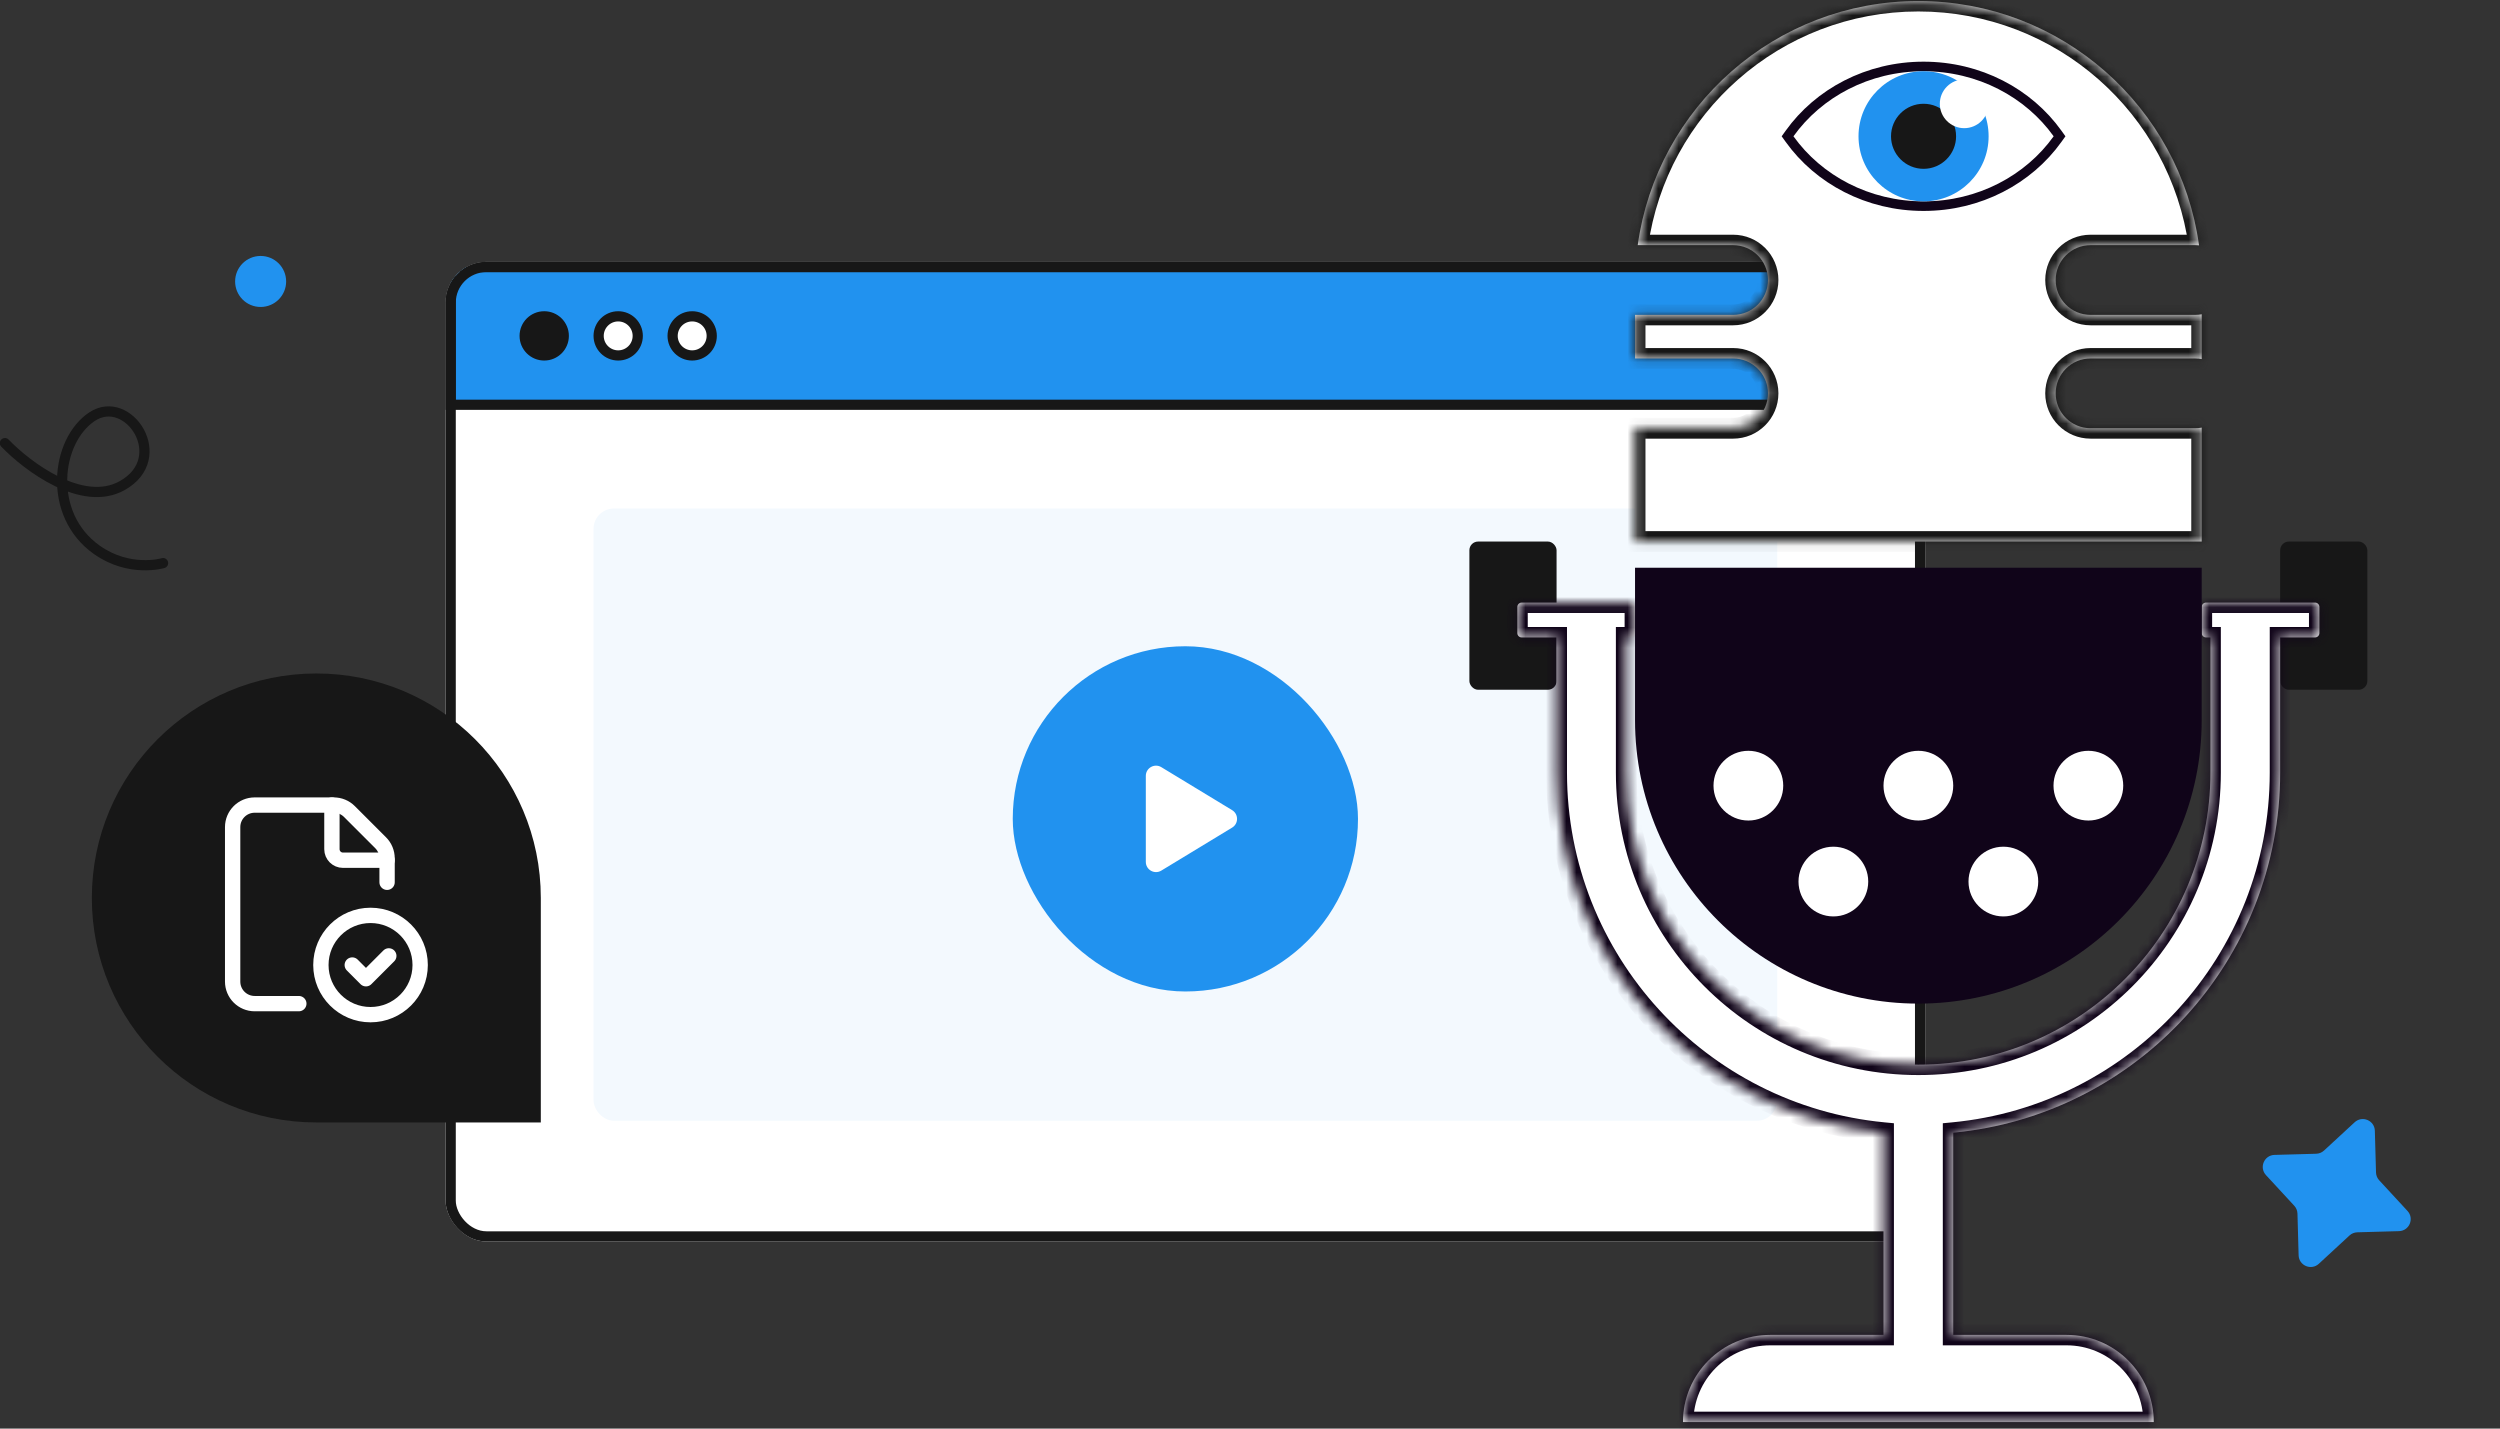 <svg width="245" height="140" viewBox="0 0 245 140" fill="none" xmlns="http://www.w3.org/2000/svg">
<rect x="0" y="0" width="245" height="140" fill="#333333" stroke="none"/>
<g clip-path="url(#clip0_2989_80)">
<g clip-path="url(#clip1_2989_80)">
<rect x="43.667" y="25.667" width="145" height="96" rx="4" fill="white"/>
<rect x="44.167" y="26.167" width="144" height="13.5" fill="#2192EF"/>
<circle cx="53.333" cy="32.917" r="2.417" fill="#171717"/>
<circle cx="60.583" cy="32.917" r="1.917" fill="white" stroke="#171717"/>
<circle cx="67.833" cy="32.917" r="1.917" fill="white" stroke="#171717"/>
<rect x="44.167" y="26.167" width="144" height="13.5" stroke="#171717"/>
<rect x="58.167" y="49.833" width="116" height="60" rx="2" fill="#F3F9FE"/>
<rect x="99.25" y="63.333" width="33.833" height="33.833" rx="16.917" fill="#2192EF"/>
<path d="M120.75 79.395C121.391 79.785 121.391 80.716 120.75 81.105L113.809 85.319C113.142 85.724 112.29 85.244 112.29 84.464V76.036C112.29 75.256 113.142 74.776 113.809 75.181L120.75 79.395Z" fill="white"/>
</g>
<rect x="44.167" y="26.167" width="144" height="95" rx="3.5" stroke="#171717"/>
<path d="M53 88C53 75.85 43.15 66 31 66V66C18.85 66 9 75.85 9 88V88C9 100.15 18.85 110 31 110H53V88Z" fill="#171717"/>
<path d="M36.312 99.437C33.626 99.437 31.447 97.258 31.447 94.572C31.447 91.885 33.626 89.707 36.312 89.707C38.999 89.707 41.177 91.885 41.177 94.572C41.177 97.258 38.999 99.437 36.312 99.437" stroke="white" stroke-width="1.502" stroke-linecap="round" stroke-linejoin="round"/>
<path d="M37.934 86.464V84.116C37.934 83.543 37.706 82.993 37.3 82.587L34.243 79.53C33.838 79.124 33.287 78.896 32.714 78.896H24.961C23.766 78.896 22.799 79.864 22.799 81.058V96.194C22.799 97.388 23.766 98.356 24.961 98.356H29.285" stroke="white" stroke-width="1.502" stroke-linecap="round" stroke-linejoin="round"/>
<path d="M37.934 84.302H33.609C33.013 84.302 32.528 83.817 32.528 83.221V78.896" stroke="white" stroke-width="1.502" stroke-linecap="round" stroke-linejoin="round"/>
<path d="M38.103 93.677L35.863 95.917L34.521 94.572" stroke="white" stroke-width="1.502" stroke-linecap="round" stroke-linejoin="round"/>
<path d="M0.484 43.425C2.691 45.72 8.078 49.767 11.969 47.594C16.832 44.878 12.579 38.472 9.02 40.834C5.461 43.197 4.617 50.423 9.468 53.869C12.702 56.166 15.982 55.185 15.982 55.185" stroke="#171717" stroke-linecap="round"/>
<path d="M227.752 112.755L230.756 109.982C231.5 109.295 232.707 109.803 232.735 110.815L232.849 114.902C232.857 115.187 232.968 115.46 233.162 115.669L235.935 118.673C236.622 119.417 236.114 120.624 235.101 120.652L231.015 120.766C230.73 120.774 230.457 120.885 230.248 121.079L227.244 123.852C226.5 124.539 225.293 124.03 225.265 123.018L225.151 118.931C225.143 118.646 225.032 118.374 224.838 118.164L222.065 115.16C221.378 114.416 221.886 113.21 222.899 113.181L226.985 113.067C227.27 113.059 227.543 112.948 227.752 112.755Z" fill="#2192EF"/>
<circle cx="25.542" cy="27.583" r="2.5" fill="#2192EF"/>
</g>
<rect x="144" y="53.072" width="8.544" height="14.524" rx="0.854" fill="#171717"/>
<rect x="223.456" y="53.072" width="8.544" height="14.524" rx="0.854" fill="#171717"/>
<mask id="path-20-inside-1_2989_80" fill="white">
<path fill-rule="evenodd" clip-rule="evenodd" d="M148.699 59.48C148.699 59.244 148.89 59.053 149.126 59.053H159.806C160.042 59.053 160.233 59.244 160.233 59.48V62.043C160.233 62.279 160.042 62.471 159.806 62.471H159.379V75.713C159.379 91.52 172.193 104.335 188 104.335C203.807 104.335 216.621 91.52 216.621 75.713V62.471H216.194C215.958 62.471 215.767 62.279 215.767 62.043V59.48C215.767 59.244 215.958 59.053 216.194 59.053H226.874C227.109 59.053 227.301 59.244 227.301 59.48V62.043C227.301 62.279 227.109 62.471 226.874 62.471H223.457V75.713C223.457 94.142 209.396 109.288 191.418 111.007V130.82H202.524C207.243 130.82 211.068 134.645 211.068 139.364H164.932C164.932 134.645 168.757 130.82 173.476 130.82H184.583V111.007C166.604 109.288 152.544 94.142 152.544 75.713V62.471H149.126C148.89 62.471 148.699 62.279 148.699 62.043V59.48Z"/>
</mask>
<path fill-rule="evenodd" clip-rule="evenodd" d="M148.699 59.48C148.699 59.244 148.89 59.053 149.126 59.053H159.806C160.042 59.053 160.233 59.244 160.233 59.48V62.043C160.233 62.279 160.042 62.471 159.806 62.471H159.379V75.713C159.379 91.52 172.193 104.335 188 104.335C203.807 104.335 216.621 91.52 216.621 75.713V62.471H216.194C215.958 62.471 215.767 62.279 215.767 62.043V59.48C215.767 59.244 215.958 59.053 216.194 59.053H226.874C227.109 59.053 227.301 59.244 227.301 59.48V62.043C227.301 62.279 227.109 62.471 226.874 62.471H223.457V75.713C223.457 94.142 209.396 109.288 191.418 111.007V130.82H202.524C207.243 130.82 211.068 134.645 211.068 139.364H164.932C164.932 134.645 168.757 130.82 173.476 130.82H184.583V111.007C166.604 109.288 152.544 94.142 152.544 75.713V62.471H149.126C148.89 62.471 148.699 62.279 148.699 62.043V59.48Z" fill="white"/>
<path d="M159.379 62.471V61.449H158.357V62.471H159.379ZM216.621 62.471H217.643V61.449H216.621V62.471ZM223.457 62.471V61.449H222.435V62.471H223.457ZM191.418 111.007L191.32 109.99L190.396 110.079V111.007H191.418ZM191.418 130.82H190.396V131.842H191.418V130.82ZM211.068 139.364V140.385H212.089V139.364H211.068ZM164.932 139.364H163.91V140.385H164.932V139.364ZM184.583 130.82V131.842H185.604V130.82H184.583ZM184.583 111.007H185.604V110.079L184.68 109.99L184.583 111.007ZM152.544 62.471H153.565V61.449H152.544V62.471ZM149.126 58.032C148.326 58.032 147.678 58.68 147.678 59.48H149.72C149.72 59.808 149.454 60.074 149.126 60.074V58.032ZM159.806 58.032H149.126V60.074H159.806V58.032ZM161.254 59.48C161.254 58.68 160.606 58.032 159.806 58.032V60.074C159.478 60.074 159.212 59.808 159.212 59.48H161.254ZM161.254 62.043V59.48H159.212V62.043H161.254ZM159.806 63.492C160.606 63.492 161.254 62.843 161.254 62.043H159.212C159.212 61.715 159.478 61.449 159.806 61.449V63.492ZM159.379 63.492H159.806V61.449H159.379V63.492ZM160.4 75.713V62.471H158.357V75.713H160.4ZM188 103.313C172.757 103.313 160.4 90.956 160.4 75.713H158.357C158.357 92.085 171.629 105.356 188 105.356V103.313ZM215.6 75.713C215.6 90.956 203.243 103.313 188 103.313V105.356C204.371 105.356 217.643 92.085 217.643 75.713H215.6ZM215.6 62.471V75.713H217.643V62.471H215.6ZM216.621 61.449H216.194V63.492H216.621V61.449ZM216.194 61.449C216.522 61.449 216.788 61.715 216.788 62.043H214.745C214.745 62.843 215.394 63.492 216.194 63.492V61.449ZM216.788 62.043V59.48H214.745V62.043H216.788ZM216.788 59.48C216.788 59.808 216.522 60.075 216.194 60.075V58.032C215.394 58.032 214.745 58.68 214.745 59.48H216.788ZM216.194 60.075H226.874V58.032H216.194V60.075ZM226.874 60.075C226.545 60.075 226.279 59.808 226.279 59.48H228.322C228.322 58.68 227.674 58.032 226.874 58.032V60.075ZM226.279 59.48V62.043H228.322V59.48H226.279ZM226.279 62.043C226.279 61.715 226.545 61.449 226.874 61.449V63.492C227.674 63.492 228.322 62.843 228.322 62.043H226.279ZM226.874 61.449H223.457V63.492H226.874V61.449ZM224.478 75.713V62.471H222.435V75.713H224.478ZM191.515 112.024C210.013 110.255 224.478 94.674 224.478 75.713H222.435C222.435 93.611 208.78 108.321 191.32 109.99L191.515 112.024ZM192.439 130.82V111.007H190.396V130.82H192.439ZM202.524 129.799H191.418V131.842H202.524V129.799ZM212.089 139.364C212.089 134.081 207.807 129.799 202.524 129.799V131.842C206.679 131.842 210.046 135.209 210.046 139.364H212.089ZM164.932 140.385H211.068V138.342H164.932V140.385ZM173.476 129.799C168.193 129.799 163.91 134.081 163.91 139.364H165.953C165.953 135.209 169.321 131.842 173.476 131.842V129.799ZM184.583 129.799H173.476V131.842H184.583V129.799ZM183.561 111.007V130.82H185.604V111.007H183.561ZM151.522 75.713C151.522 94.674 165.988 110.255 184.485 112.024L184.68 109.99C167.22 108.321 153.565 93.611 153.565 75.713H151.522ZM151.522 62.471V75.713H153.565V62.471H151.522ZM149.126 63.492H152.544V61.449H149.126V63.492ZM147.678 62.043C147.678 62.843 148.326 63.492 149.126 63.492V61.449C149.454 61.449 149.72 61.715 149.72 62.043H147.678ZM147.678 59.48V62.043H149.72V59.48H147.678Z" fill="#100419" mask="url(#path-20-inside-1_2989_80)"/>
<path fill-rule="evenodd" clip-rule="evenodd" d="M160.233 55.636V70.587C160.233 85.922 172.665 98.354 188 98.354C203.336 98.354 215.767 85.922 215.767 70.587V55.636H160.233Z" fill="#100419"/>
<mask id="path-23-inside-2_2989_80" fill="white">
<path fill-rule="evenodd" clip-rule="evenodd" d="M188 0.102C173.97 0.102 162.369 10.508 160.497 24.024H169.845C171.732 24.024 173.262 25.554 173.262 27.441C173.262 29.329 171.732 30.859 169.845 30.859H160.233V35.131H169.845C171.732 35.131 173.262 36.661 173.262 38.548C173.262 40.436 171.732 41.966 169.845 41.966H160.233V53.072H215.767V41.906C215.56 41.945 215.345 41.966 215.126 41.966H204.874C202.986 41.966 201.456 40.436 201.456 38.548C201.456 36.661 202.986 35.131 204.874 35.131H215.126C215.345 35.131 215.56 35.151 215.767 35.191V30.799C215.56 30.838 215.345 30.859 215.126 30.859H204.874C202.986 30.859 201.456 29.329 201.456 27.441C201.456 25.554 202.986 24.024 204.874 24.024H215.126C215.255 24.024 215.381 24.031 215.506 24.045C213.643 10.519 202.038 0.102 188 0.102Z"/>
</mask>
<path fill-rule="evenodd" clip-rule="evenodd" d="M188 0.102C173.97 0.102 162.369 10.508 160.497 24.024H169.845C171.732 24.024 173.262 25.554 173.262 27.441C173.262 29.329 171.732 30.859 169.845 30.859H160.233V35.131H169.845C171.732 35.131 173.262 36.661 173.262 38.548C173.262 40.436 171.732 41.966 169.845 41.966H160.233V53.072H215.767V41.906C215.56 41.945 215.345 41.966 215.126 41.966H204.874C202.986 41.966 201.456 40.436 201.456 38.548C201.456 36.661 202.986 35.131 204.874 35.131H215.126C215.345 35.131 215.56 35.151 215.767 35.191V30.799C215.56 30.838 215.345 30.859 215.126 30.859H204.874C202.986 30.859 201.456 29.329 201.456 27.441C201.456 25.554 202.986 24.024 204.874 24.024H215.126C215.255 24.024 215.381 24.031 215.506 24.045C213.643 10.519 202.038 0.102 188 0.102Z" fill="white"/>
<path d="M160.497 24.024L159.486 23.884L159.325 25.045H160.497V24.024ZM160.233 30.859V29.837H159.212V30.859H160.233ZM160.233 35.131H159.212V36.152H160.233V35.131ZM160.233 41.966V40.944H159.212V41.966H160.233ZM160.233 53.072H159.212V54.094H160.233V53.072ZM215.767 53.072V54.094H216.789V53.072H215.767ZM215.767 41.906H216.789V40.672L215.577 40.902L215.767 41.906ZM215.767 35.191L215.577 36.194L216.789 36.424V35.191H215.767ZM215.767 30.799H216.789V29.565L215.577 29.795L215.767 30.799ZM215.506 24.045L215.394 25.06L216.697 25.204L216.518 23.905L215.506 24.045ZM161.509 24.164C163.312 11.146 174.487 1.123 188 1.123V-0.92C173.453 -0.92 161.427 9.87 159.486 23.884L161.509 24.164ZM169.845 23.002H160.497V25.045H169.845V23.002ZM174.284 27.441C174.284 24.99 172.297 23.002 169.845 23.002V25.045C171.168 25.045 172.241 26.118 172.241 27.441H174.284ZM169.845 31.88C172.297 31.88 174.284 29.893 174.284 27.441H172.241C172.241 28.765 171.168 29.837 169.845 29.837V31.88ZM160.233 31.88H169.845V29.837H160.233V31.88ZM161.255 35.131V30.859H159.212V35.131H161.255ZM169.845 34.109H160.233V36.152H169.845V34.109ZM174.284 38.548C174.284 36.097 172.297 34.109 169.845 34.109V36.152C171.168 36.152 172.241 37.225 172.241 38.548H174.284ZM169.845 42.987C172.297 42.987 174.284 41 174.284 38.548H172.241C172.241 39.871 171.168 40.944 169.845 40.944V42.987ZM160.233 42.987H169.845V40.944H160.233V42.987ZM161.255 53.072V41.966H159.212V53.072H161.255ZM215.767 52.051H160.233V54.094H215.767V52.051ZM214.746 41.906V53.072H216.789V41.906H214.746ZM215.577 40.902C215.432 40.93 215.281 40.944 215.126 40.944V42.987C215.41 42.987 215.688 42.96 215.958 42.909L215.577 40.902ZM215.126 40.944H204.874V42.987H215.126V40.944ZM204.874 40.944C203.55 40.944 202.478 39.871 202.478 38.548H200.435C200.435 41 202.422 42.987 204.874 42.987V40.944ZM202.478 38.548C202.478 37.225 203.55 36.152 204.874 36.152V34.109C202.422 34.109 200.435 36.097 200.435 38.548H202.478ZM204.874 36.152H215.126V34.109H204.874V36.152ZM215.126 36.152C215.281 36.152 215.432 36.167 215.577 36.194L215.958 34.187C215.688 34.136 215.41 34.109 215.126 34.109V36.152ZM214.746 30.799V35.191H216.789V30.799H214.746ZM215.126 31.88C215.41 31.88 215.688 31.854 215.958 31.802L215.577 29.795C215.432 29.823 215.281 29.837 215.126 29.837V31.88ZM204.874 31.88H215.126V29.837H204.874V31.88ZM200.435 27.441C200.435 29.893 202.422 31.88 204.874 31.88V29.837C203.55 29.837 202.478 28.765 202.478 27.441H200.435ZM204.874 23.002C202.422 23.002 200.435 24.99 200.435 27.441H202.478C202.478 26.118 203.55 25.045 204.874 25.045V23.002ZM215.126 23.002H204.874V25.045H215.126V23.002ZM215.618 23.029C215.456 23.012 215.292 23.002 215.126 23.002V25.045C215.217 25.045 215.306 25.05 215.394 25.06L215.618 23.029ZM188 1.123C201.521 1.123 212.7 11.157 214.494 24.184L216.518 23.905C214.586 9.881 202.555 -0.92 188 -0.92V1.123Z" fill="#171717" mask="url(#path-23-inside-2_2989_80)"/>
<circle cx="171.34" cy="76.995" r="3.417" fill="white"/>
<circle cx="204.66" cy="76.995" r="3.417" fill="white"/>
<circle cx="188" cy="76.995" r="3.417" fill="white"/>
<circle cx="179.67" cy="86.393" r="3.417" fill="white"/>
<circle cx="196.33" cy="86.393" r="3.417" fill="white"/>
<path d="M175.377 13.084L175.181 13.357L175.377 13.63C178.216 17.599 183.043 20.202 188.509 20.202C193.974 20.202 198.801 17.599 201.64 13.63L201.836 13.357L201.64 13.084C198.801 9.115 193.974 6.513 188.509 6.513C183.043 6.513 178.216 9.115 175.377 13.084Z" fill="white" stroke="#100419" stroke-width="0.939"/>
<circle cx="188.509" cy="13.357" r="6.375" fill="#2192EF"/>
<circle cx="188.508" cy="13.357" r="3.188" fill="#171717"/>
<circle cx="192.493" cy="10.17" r="2.391" fill="white"/>
<defs>
<clipPath id="clip0_2989_80">
<rect width="245" height="116" fill="white" transform="translate(0 16)"/>
</clipPath>
<clipPath id="clip1_2989_80">
<rect x="43.667" y="25.667" width="145" height="96" rx="4" fill="white"/>
</clipPath>
</defs>
</svg>
